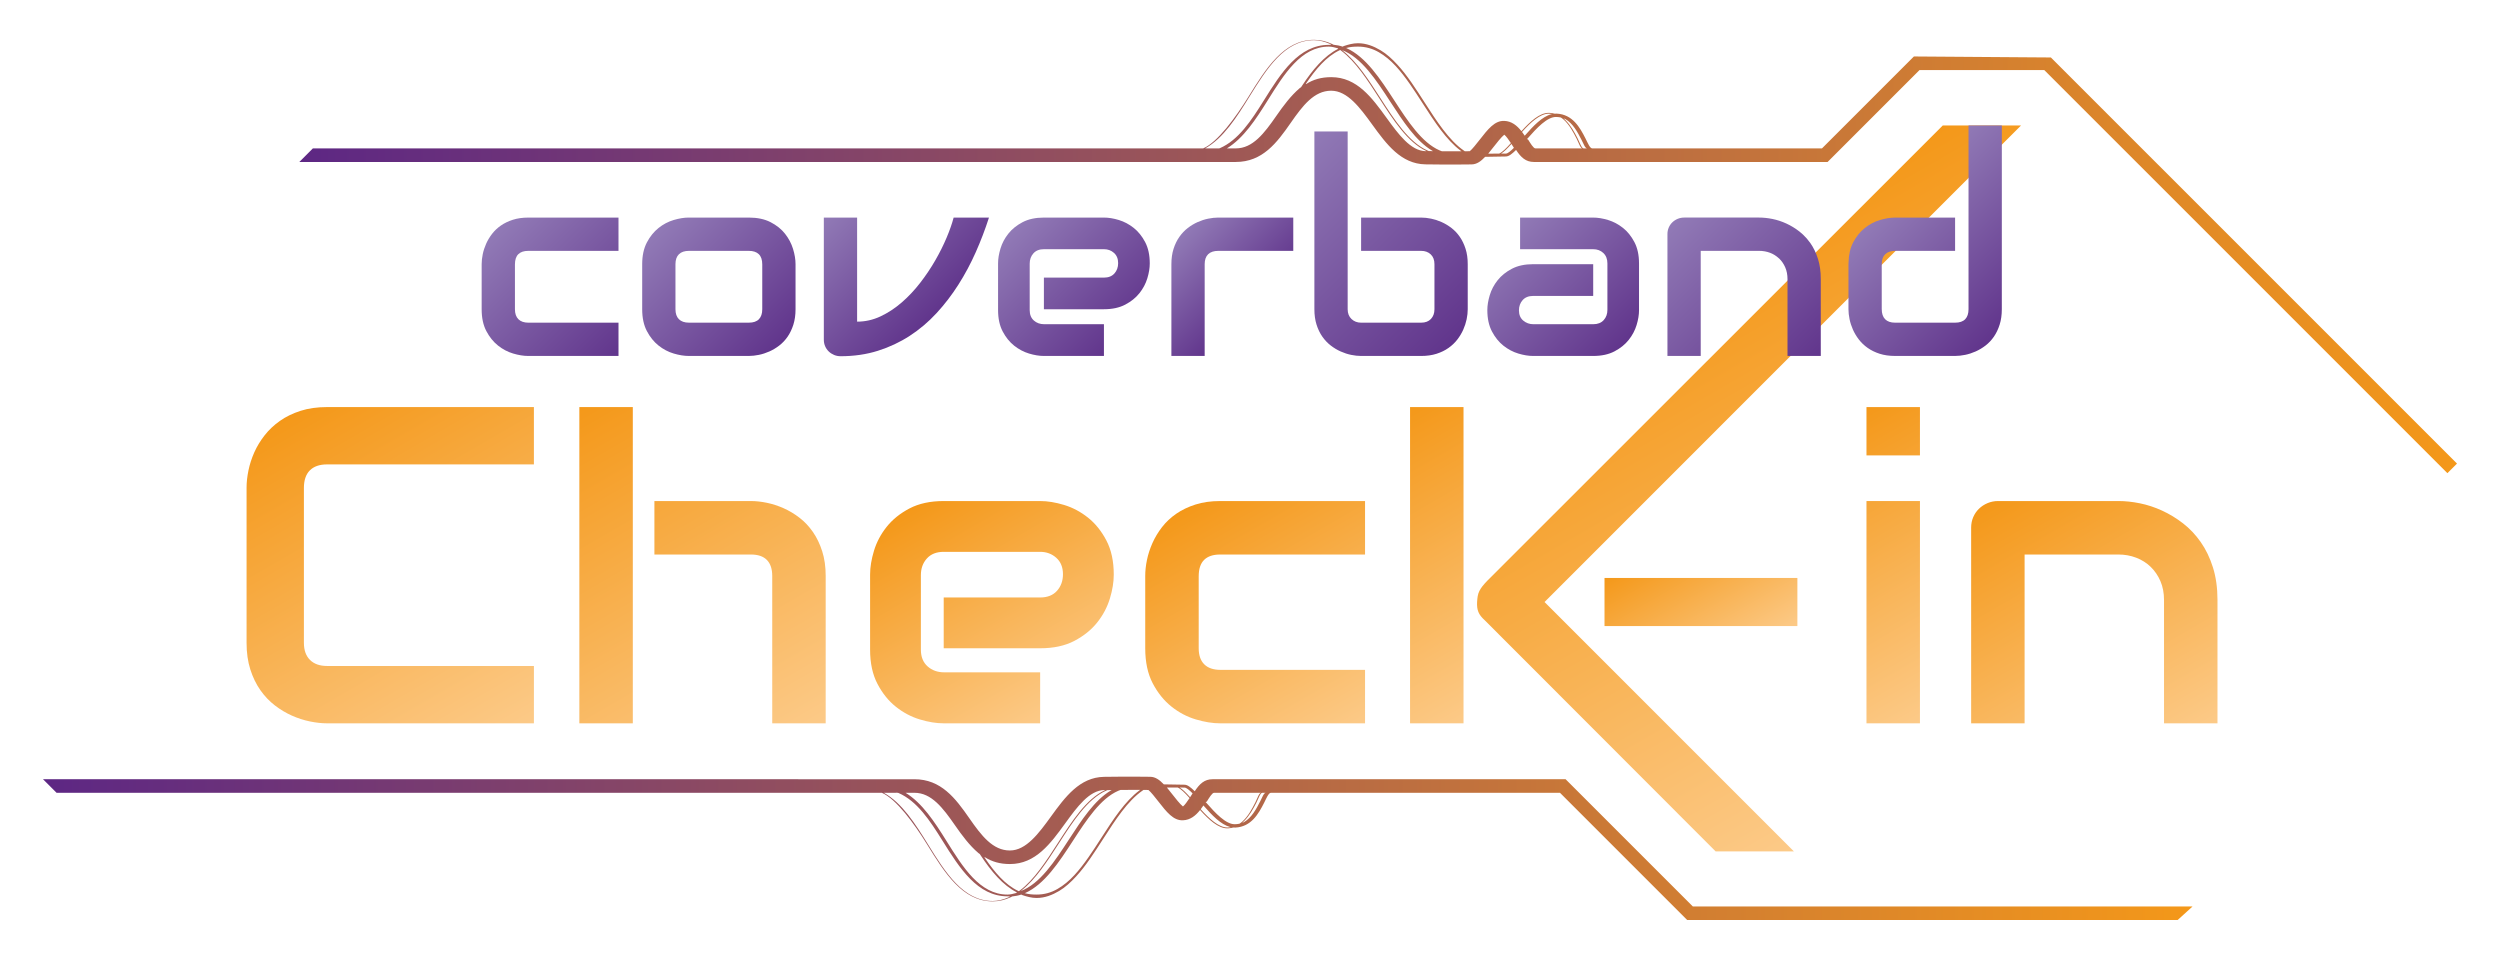 <?xml version="1.0" encoding="utf-8"?>
<!-- Generator: Adobe Illustrator 27.9.3, SVG Export Plug-In . SVG Version: 9.03 Build 53313)  -->
<svg version="1.1" xmlns="http://www.w3.org/2000/svg" xmlns:xlink="http://www.w3.org/1999/xlink" x="0px" y="0px"
	 viewBox="0 0 2899.57 1133.18" style="enable-background:new 0 0 2899.57 1133.18;" xml:space="preserve">
<style type="text/css">
	.st0{display:none;}
	.st1{display:inline;opacity:0.7;}
	.st2{fill:url(#SVGID_1_);}
	.st3{fill:url(#SVGID_00000052811006403062515200000011238635704165050241_);}
	.st4{fill:url(#SVGID_00000060732530616437919480000018188941576365616823_);}
	.st5{fill:url(#SVGID_00000060021235826518645290000002448778984995638159_);}
	.st6{fill:url(#SVGID_00000144311848491707474860000010124587617973642160_);}
	.st7{fill:url(#SVGID_00000167390240501824670530000001684231417464555401_);}
	.st8{fill:url(#SVGID_00000155142568511581667960000001710228346234352049_);}
	.st9{fill:url(#SVGID_00000005986000317284811010000006627457564244691872_);}
	.st10{fill:url(#SVGID_00000031923432903999862700000002055047598953693076_);}
	.st11{fill:url(#SVGID_00000109744133188330123950000004923254460656518290_);}
	.st12{fill:url(#SVGID_00000164477792278785550650000009052656693827476394_);}
	.st13{fill:url(#SVGID_00000027602131036437719310000015762952747038464137_);}
	.st14{fill:url(#SVGID_00000157295131218235682480000015475172605911250581_);}
	.st15{fill:url(#SVGID_00000165940997421925560320000011264406326300993689_);}
	.st16{fill:url(#SVGID_00000170236353725227032120000007667527609756855981_);}
	.st17{fill:url(#SVGID_00000111901647709613550250000012062169769985737360_);}
	.st18{fill:url(#SVGID_00000163768153998472863770000009351024329259905461_);}
	.st19{fill:url(#SVGID_00000008868053550236032920000005723798576761119366_);}
	.st20{fill:url(#SVGID_00000091713790648546346780000005565081815904829580_);}
	.st21{fill:url(#SVGID_00000109713067386551856290000016651713757883523997_);}
	.st22{fill:url(#SVGID_00000015314488616706174440000008598805655645474196_);}
	.st23{fill:url(#SVGID_00000168091507156432088900000013169804246881622921_);}
	.st24{fill:url(#SVGID_00000000218066032625357280000016965678720775420591_);}
	.st25{fill:url(#SVGID_00000178177608103692998080000017927526188526184634_);}
	.st26{fill:url(#SVGID_00000018225590069642721390000004483367419661824400_);}
	.st27{fill:url(#SVGID_00000047771408324668339360000002920594575386472073_);}
	.st28{fill:url(#SVGID_00000152960999705475608820000003020913041085911460_);}
	.st29{fill:url(#SVGID_00000015356193610316821650000013834701021995887033_);}
	.st30{fill:url(#SVGID_00000049922228038877929550000013382976596549114247_);}
</style>
<g id="pijlen" class="st0">
	<g class="st1">
		<linearGradient id="SVGID_1_" gradientUnits="userSpaceOnUse" x1="2977.928" y1="632.026" x2="-168.159" y2="359.678">
			<stop  offset="0" style="stop-color:#917AB6;stop-opacity:0.6"/>
			<stop  offset="1" style="stop-color:#61358C;stop-opacity:0.7"/>
		</linearGradient>
		<path class="st2" d="M2189.07,202.04l-109-0.01L1612.8,669.1c-5.64,5.95-8.49,9.45-10.87,14.13c-2.39,4.68-2.78,9.95-3.15,15.29
			c-0.58,11.45,2.11,17.64,10.5,25.26l165.62,165.8l108.79-0.01l-191.04-191.06L2189.07,202.04z"/>
	</g>
	<g class="st1">
		
			<linearGradient id="SVGID_00000042002262714084076790000004936437276927245987_" gradientUnits="userSpaceOnUse" x1="2975.643" y1="658.423" x2="-170.444" y2="386.076">
			<stop  offset="0" style="stop-color:#917AB6;stop-opacity:0.6"/>
			<stop  offset="1" style="stop-color:#61358C;stop-opacity:0.7"/>
		</linearGradient>
		<path style="fill:url(#SVGID_00000042002262714084076790000004936437276927245987_);" d="M1916.14,202.03
			c0,0-127.47,2.98-133.85,2.99l-458.75,458.55c-6.77,7.13-10.19,11.34-13.04,16.95c-2.87,5.61-3.33,11.94-3.78,18.35
			c-0.69,13.74,2.53,21.16,12.6,30.32l164.61,164.79c4.62-2.66,10.16-4.38,16.93-4.38l109.21-0.01l-190.71-190.72L1916.14,202.03z"
			/>
	</g>
	<g class="st1">
		
			<linearGradient id="SVGID_00000108991848807174863260000009148676158334359993_" gradientUnits="userSpaceOnUse" x1="2973.985" y1="677.569" x2="-172.102" y2="405.221">
			<stop  offset="0" style="stop-color:#917AB6;stop-opacity:0.6"/>
			<stop  offset="1" style="stop-color:#61358C;stop-opacity:0.7"/>
		</linearGradient>
		<path style="fill:url(#SVGID_00000108991848807174863260000009148676158334359993_);" d="M1654.3,127.93
			c-5.35-5.1-10.74-8.54-15.84-8.54h-0.13c-11.45,0-20.86,10.52-35.25,31.25c0,0,0,0,0,0c-15.07,21.69-35.71,51.39-75.36,51.39
			h-104.6l-455.1,454.9c-8.13,8.56-12.22,13.61-15.65,20.34c-3.44,6.74-4,14.33-4.54,22.02c-0.83,16.49,3.03,25.39,15.12,36.38
			l153.76,153.93h38.33c39.65,0,60.29,29.7,75.36,51.39c14.4,20.72,23.8,31.25,35.26,31.25h0.13c11.85,0,25.32-18.59,36.14-33.52
			c2.77-3.82,5.66-7.8,8.71-11.78L1083,699.28L1654.3,127.93z"/>
	</g>
	<g class="st1">
		
			<linearGradient id="SVGID_00000083056400385805155570000013289370950014809746_" gradientUnits="userSpaceOnUse" x1="2970.061" y1="722.893" x2="-176.025" y2="450.545">
			<stop  offset="0" style="stop-color:#917AB6;stop-opacity:0.6"/>
			<stop  offset="1" style="stop-color:#61358C;stop-opacity:0.7"/>
		</linearGradient>
		<path style="fill:url(#SVGID_00000083056400385805155570000013289370950014809746_);" d="M1172.31,202.02H983.75L536.62,648.95
			c-9.75,10.27-14.67,16.34-18.78,24.41c-4.13,8.08-4.8,17.19-5.45,26.42c-1,19.78,3.64,30.47,18.15,43.66l145.99,146.15h187.86
			L674.6,699.79L1172.31,202.02z"/>
	</g>
	<g class="st1">
		
			<linearGradient id="SVGID_00000141443884667000218370000001922157506331672764_" gradientUnits="userSpaceOnUse" x1="2977.145" y1="641.063" x2="-168.942" y2="368.715">
			<stop  offset="0" style="stop-color:#917AB6;stop-opacity:0.6"/>
			<stop  offset="1" style="stop-color:#61358C;stop-opacity:0.7"/>
		</linearGradient>
		<path style="fill:url(#SVGID_00000141443884667000218370000001922157506331672764_);" d="M2546.07,181.92l-36.31-36.31
			l-320.77,320.68h-0.13l-86.73,86.83l-125.26,125.21c-0.88,0.93-1.66,1.77-2.35,2.55c-5.59,5.08-7.38,9.21-7,16.84
			c0,0.04,0.01,0.08,0.01,0.11c0,0.04-0.01,0.08-0.01,0.11c-0.38,7.63,1.4,11.75,6.99,16.84c0.7,0.78,1.47,1.62,2.35,2.55
			l125.27,125.21l86.73,86.82h0.13l107.86,107.81h72.67l-339.31-339.34L2546.07,181.92z"/>
	</g>
	<g class="st1">
		
			<linearGradient id="SVGID_00000072240048773245975210000005812508003335963020_" gradientUnits="userSpaceOnUse" x1="2975.154" y1="664.067" x2="-170.933" y2="391.719">
			<stop  offset="0" style="stop-color:#917AB6;stop-opacity:0.6"/>
			<stop  offset="1" style="stop-color:#61358C;stop-opacity:0.7"/>
		</linearGradient>
		<path style="fill:url(#SVGID_00000072240048773245975210000005812508003335963020_);" d="M2601.43,237.28l-29.05-29.05
			L2267.94,512.6h-0.11l-69.39,69.46l-100.21,100.16c-0.71,0.74-1.32,1.41-1.88,2.04c-4.47,4.07-5.9,7.37-5.6,13.47
			c0,0.03,0,0.06,0.01,0.09c0,0.03,0,0.06-0.01,0.09c-0.31,6.1,1.12,9.4,5.6,13.47c0.56,0.63,1.18,1.29,1.88,2.04l100.21,100.17
			l69.38,69.46h0.11l154.19,154.12h58.1l-339.31-339.34L2601.43,237.28z"/>
	</g>
	<g class="st1">
		
			<linearGradient id="SVGID_00000000202410442716648430000017823854997520894596_" gradientUnits="userSpaceOnUse" x1="2972.718" y1="682.415" x2="-190.293" y2="408.603">
			<stop  offset="0" style="stop-color:#917AB6;stop-opacity:0.6"/>
			<stop  offset="1" style="stop-color:#61358C;stop-opacity:0.7"/>
		</linearGradient>
		<path style="fill:url(#SVGID_00000000202410442716648430000017823854997520894596_);" d="M2645.62,281.58l-23.24-23.24
			l-291.35,291.3h-0.09l-55.51,55.57l-80.17,80.13c-0.57,0.6-1.06,1.13-1.51,1.63c-3.58,3.25-4.72,5.89-4.48,10.78
			c0,0.02,0,0.05,0.01,0.07c0,0.02,0,0.05-0.01,0.07c-0.25,4.88,0.9,7.52,4.48,10.78c0.45,0.5,0.94,1.04,1.51,1.63l80.17,80.13
			l55.51,55.57h0.09l191.22,191.16h46.48l-339.32-339.34L2645.62,281.58z"/>
	</g>
	<g class="st1">
		
			<linearGradient id="SVGID_00000060026485389390078650000005895974224425811391_" gradientUnits="userSpaceOnUse" x1="2958.865" y1="695.528" x2="-187.222" y2="423.18">
			<stop  offset="0" style="stop-color:#917AB6;stop-opacity:0.6"/>
			<stop  offset="1" style="stop-color:#61358C;stop-opacity:0.7"/>
		</linearGradient>
		<path style="fill:url(#SVGID_00000060026485389390078650000005895974224425811391_);" d="M2378.32,579.28h-0.07l-44.41,44.46
			l-64.13,64.1c-0.45,0.48-0.85,0.9-1.2,1.3c-2.86,2.6-3.78,4.71-3.58,8.62c0,0.02,0,0.04,0,0.06c0,0.02,0,0.04,0,0.06
			c-0.2,3.91,0.72,6.02,3.58,8.62c0.36,0.4,0.75,0.83,1.2,1.3l64.14,64.11l44.4,44.45h0.07l220.84,220.8l37.16-0.02l-339.3-339.32
			l382.27-382.29l-18.59-18.59L2378.32,579.28z"/>
	</g>
	<g class="st1">
		
			<linearGradient id="SVGID_00000089566385976860150760000017067091503199565233_" gradientUnits="userSpaceOnUse" x1="2966.099" y1="768.664" x2="-179.988" y2="496.317">
			<stop  offset="0" style="stop-color:#917AB6;stop-opacity:0.6"/>
			<stop  offset="1" style="stop-color:#61358C;stop-opacity:0.7"/>
		</linearGradient>
		<path style="fill:url(#SVGID_00000089566385976860150760000017067091503199565233_);" d="M125.33,889.59h225.39L160.66,699.52
			L658.1,202.02H431.78L-4.9,638.52c-11.7,12.33-17.6,19.6-22.54,29.29c-4.96,9.7-5.76,20.63-6.54,31.71
			c-1.2,23.74,4.37,36.57,21.77,52.39L125.33,889.59z"/>
	</g>
</g>
<g id="Lijnen">
	<g>
		<g>
			
				<linearGradient id="SVGID_00000013163062733290796950000006582157381021365930_" gradientUnits="userSpaceOnUse" x1="2542.997" y1="983.923" x2="49.885" y2="983.923">
				<stop  offset="0" style="stop-color:#F49819"/>
				<stop  offset="1" style="stop-color:#5D2784"/>
			</linearGradient>
			<path style="fill:url(#SVGID_00000013163062733290796950000006582157381021365930_);" d="M1022.78,919.5
				c16.65,7.13,37.39,35.42,52.65,60.12c20.15,32.63,40.98,65.81,75.88,65.81c0.07,0,0.15,0,0.21,0c7.47,0,14.36-1.81,20.8-4.84
				c0.55-0.26,1.09-0.58,1.64-0.87c3.63-0.38,7.12-1.02,10.47-2.16c0.25-0.08-0.19,0.08,0.06-0.01c0.31,0.1,1.3,0.65,1.61,0.74
				c5.02,1.64,10.36,3.2,16.08,3.2c0.07,0,0.15,0,0.22,0c9.55,0,18.16-3.47,26.08-8.15c7.03-4.15,13.52-10.16,19.63-16.79
				c11.41-12.37,21.52-28.25,31.48-43.72c13.92-21.62,28.21-43.89,45.54-55.86c0.36-0.25,0.72-0.53,1.09-0.77
				c1.93,0.02,3.85,0.02,5.74,0.04c2.76,2.12,7.86,8.63,11.34,13.08c9.83,12.57,17.56,22.55,28.71,22.08
				c8.57-0.32,14.69-5.34,19.88-11.89c0.09,0.1,0.18,0.2,0.28,0.31c10.02,11.01,20.78,20.93,31.35,20.93c0.3,0,0.6-0.01,0.9-0.02
				c1.23-0.07,2.41-0.21,3.55-0.41c0.8-0.15,1.58-0.33,2.34-0.54c0.85,0.07,1.71,0.1,2.56,0.06c18.39-1,26.69-15.76,33.36-28.88
				c2.51-4.97,5.09-11.46,7.78-11.46l290.16-0.02h45.13l131.85,131.85l15.74,15.74h22.26h546.55l17.29-15.74h-579.59l-131.85-131.85
				l-15.74-15.74l-409.42,0.02c-9.42,0-15.05,5.32-20.7,13.94c-4.56-4.42-8.25-7.57-11.89-7.58c-9.15-0.04-17.08-0.41-23.99-0.41
				c-4.96-5.23-9.75-8.68-15.69-8.78c-23.7-0.4-53.36,0.06-53.65,0.06c-28.23,0.5-45.15,23.44-61.53,46.03
				c-14.15,19.53-28.79,39.38-47.62,39.38c-0.04,0-0.09,0-0.13,0c-19.7,0-32.91-17.2-46.89-37.33
				c-16.09-23.16-32.73-45.3-63.72-45.3H49.88l15.74,15.74H1022.78z M1464.04,919.5h4.02c-2.2,0-4.22,5.54-6.44,9.9v0
				c-4.79,9.42-10.05,19-18.69,24.05c-0.7,0.41-1.43,0.58-2.18,0.88c0.76-0.63,1.5-1.36,2.2-2.06c6.2-6.11,10.48-13.94,14.25-21.34
				C1459.53,926.35,1461.72,919.5,1464.04,919.5z M1399.85,929.41c2.44-3.85,6.01-9.91,8.22-9.91h54.53
				c-2.25,0-4.34,6.64-6.56,11.02c-4,7.86-8.6,16.58-15.45,22.63c-0.95,0.85-1.95,1.48-2.99,2.19h0c-0.34,0.09-0.68,0.1-1.03,0.18
				c-1.28,0.3-2.62,0.33-4.03,0.41c-10.5,0.58-23.17-13.14-33.66-25.11c-0.17-0.19-0.34-0.11-0.51-0.31
				C1398.87,929.75,1399.36,930.18,1399.85,929.41z M1395.76,934.18c0.19,0.21,0.37,0.42,0.55,0.63
				c9.42,10.73,19.63,21.53,30.34,24.34c0.28,0.07,0.55,0.13,0.84,0.19c-0.24,0.04-0.49,0.09-0.73,0.13
				c-0.78,0.11-1.59,0.2-2.41,0.24c-0.27,0.01-0.52,0.02-0.79,0.02c-10.06,0-20.96-10.18-30.67-20.86c-0.09-0.1-0.17-0.2-0.26-0.29
				C1393.7,937.17,1394.75,935.7,1395.76,934.18z M1373.78,913.45c2.16,0.01,5.59,2.85,9.41,6.72c-0.13,0.21-0.26,0.4-0.38,0.61v0
				c-0.71,1.12-1.55,2.46-2.47,3.87c-0.15-0.17-0.31-0.35-0.46-0.51c-4.27-4.73-8.17-8.63-11.6-10.71
				C1370.05,913.44,1371.89,913.44,1373.78,913.45z M1366.01,913.42c3.63,1.58,8.18,6.12,13.12,11.6c0.18,0.2,0.36,0.42,0.55,0.62
				c-2.6,3.94-5.6,8.18-7.66,9.74c-3.37-2.65-9-9.84-12.54-14.37c-2.14-2.75-4.15-5.29-6.09-7.62
				C1357.28,913.4,1361.5,913.41,1366.01,913.42z M1299.71,916.16c6.82-0.06,14.79-0.07,22.72-0.03c-0.3,0.21-0.59,0.41-0.88,0.63
				c-16.83,12.51-30.68,34-44.17,54.97c-9.89,15.36-19.94,30.98-31.2,43.2c-6.13,6.65-12.61,12.02-19.62,16.08
				c-7.4,4.28-15.4,6.54-24.17,6.54c-0.07,0-0.14,0-0.21,0c-4.59,0-8.94-0.34-13.08-1.49c-0.25-0.07-0.5-0.03-0.75-0.1
				c0.2-0.08,0.41-0.08,0.61-0.17c22.52-10.07,39.23-35.65,55.49-60.66c15.72-24.18,31.89-48.98,52.62-57.98
				C1297.94,916.77,1298.82,916.48,1299.71,916.16z M1284.47,916.41c1.34-0.03,3-0.06,4.94-0.08c-0.35,0.2-0.7,0.33-1.05,0.54
				c-18.97,11.31-33.84,34.16-48.34,56.46c-16.62,25.55-33.7,51.81-56.34,60.23c0.39-0.29,0.78-0.57,1.17-0.87
				c16.48-12.91,30.03-33.96,43.3-54.58c16.3-25.33,33.06-51.34,54.83-61.08C1283.48,916.81,1283.98,916.61,1284.47,916.41z
				 M1142.1,994.09c8.21,5.28,17.66,8.05,29.07,8.05c0.08,0,0.17,0,0.25,0c29.74,0,47.18-23.92,64.05-47.2
				c13.71-18.92,27.89-38.35,45.43-38.66c0.03,0,0.31,0.1,0.76,0.09c-0.05,0.02-0.11,0.1-0.17,0.13
				c-21.67,10.18-38.28,36-54.45,61.12c-13.58,21.08-27.45,42.65-44.36,55.33c-0.32,0.24-0.64,0.45-0.95,0.68v0
				c-0.27-0.12-0.55-0.22-0.82-0.34c-15.2-7.21-27.44-21.73-38.65-38.26c-0.16-0.23-0.31-0.46-0.46-0.69
				C1141.91,994.4,1142.01,994.02,1142.1,994.09z M1060.59,919.5c19.78,0,33.01,17.5,47.02,37.66
				c8.29,11.93,16.73,23.29,27.18,32.25c0.51,0.44,1.05,0.68,1.57,1.1c0.43,0.67,0.85,1.26,1.28,1.92
				c11.81,17.92,25.49,34.46,41.83,42.6c0.09,0.04-0.92,0.64-0.83,0.68c-3.32,0.82-6.47,1.85-10.03,1.85c-0.07,0-0.13,0-0.2,0
				c-31.85,0-51.59-31.61-70.67-62.19c-13.88-22.24-28.11-44.05-47.45-55.86H1060.59z M1038.07,919.5c1.06,0,3.05-0.21,4.09,0.25
				c21.51,9.42,36.06,31.43,51.12,55.57c19.76,31.68,40.41,64.27,75.33,64.27c0.07,0,1.22,0.06,1.29,0.06c0.69,0,0.69,0.04,1.37,0
				c0.3-0.01-1.03,0.89-1.71,1.18v0c-5.65,2.35-11.78,4.17-18.19,4.17c-34.12,0-54.85-32.96-74.83-65.32
				c-14.95-24.21-30.29-48.37-51.46-60.17H1038.07z"/>
		</g>
	</g>
	<g>
		<g>
			
				<linearGradient id="SVGID_00000092455025497187199230000006099616809255071874_" gradientUnits="userSpaceOnUse" x1="2849.68" y1="297.499" x2="347.178" y2="297.499">
				<stop  offset="0" style="stop-color:#F49819"/>
				<stop  offset="1" style="stop-color:#5D2784"/>
			</linearGradient>
			<path style="fill:url(#SVGID_00000092455025497187199230000006099616809255071874_);" d="M1496.99,142.55
				c13.98-20.13,27.19-37.33,46.89-37.33c0.04,0,0.09,0,0.13,0c18.83,0,33.46,19.84,47.62,39.38c16.38,22.59,33.3,45.53,61.53,46.03
				c0.29,0.01,29.95,0.46,53.65,0.06c5.94-0.09,10.74-3.55,15.69-8.78c6.91,0,14.83-0.37,23.99-0.41c3.64-0.02,7.33-3.17,11.89-7.58
				c5.64,8.62,11.28,13.94,20.7,13.94l138.41,0.01l176.7,0.01l25.49,0l92.38-92.38l0,0l14.26-14.26h144.67
				c90.41,90.41,321.42,321.42,467.57,467.57l11.13-11.13c-140.49-140.49-466.54-466.54-471.02-471.02l-22.42-0.16l-136.45-1
				l-15.78,15.78l0,0l-90.86,90.86l-3.23,0l-191.26-0.01l-71.96-0.01c-2.69,0-5.26-6.49-7.78-11.46
				c-6.67-13.11-14.97-27.88-33.36-28.88c-0.85-0.04-1.71-0.01-2.56,0.06c-0.76-0.21-1.54-0.39-2.34-0.54
				c-1.14-0.2-2.32-0.34-3.55-0.41c-0.31-0.02-0.6-0.02-0.9-0.02c-10.57,0-21.33,9.92-31.35,20.93c-0.1,0.1-0.18,0.2-0.28,0.31
				c-5.2-6.56-11.31-11.57-19.88-11.89c-11.15-0.47-18.87,9.52-28.71,22.08c-3.48,4.45-8.58,10.96-11.34,13.08
				c-1.89,0.03-3.81,0.03-5.74,0.04c-0.37-0.24-0.73-0.52-1.09-0.77c-17.34-11.97-31.63-34.24-45.54-55.86
				c-9.96-15.47-20.07-31.35-31.48-43.72c-6.11-6.63-12.6-12.64-19.63-16.79c-7.92-4.68-16.53-8.15-26.08-8.15
				c-0.08,0-0.15,0-0.22,0c-5.72,0-11.06,1.56-16.08,3.2c-0.31,0.1-1.3,0.64-1.61,0.74c-0.26-0.09,0.19,0.07-0.06-0.01
				c-3.35-1.15-6.84-1.79-10.47-2.16c-0.54-0.28-1.08-0.61-1.64-0.87c-6.44-3.03-13.33-4.84-20.8-4.84c-0.07,0-0.14,0-0.21,0
				c-34.89,0-55.72,33.17-75.88,65.81c-15.26,24.7-36,52.98-52.65,60.12H362.87l-15.69,15.74h1086.09
				C1464.26,187.85,1480.9,165.71,1496.99,142.55z M1815.6,138.15c8.64,5.06,13.9,14.63,18.69,24.05v0c2.22,4.37,4.24,9.9,6.44,9.9
				h-4.02c-2.32,0-4.5-6.84-6.84-11.44c-3.76-7.4-8.05-15.23-14.25-21.34c-0.7-0.7-1.44-1.42-2.2-2.06
				C1814.17,137.57,1814.9,137.74,1815.6,138.15z M1805.22,135.68c1.41,0.08,2.75,0.11,4.03,0.41c0.34,0.08,0.69,0.09,1.03,0.18h0
				c1.04,0.72,2.04,1.34,2.99,2.19c6.85,6.05,11.45,14.77,15.45,22.63c2.23,4.38,4.31,11.02,6.56,11.02h-54.53
				c-2.21,0-5.78-6.06-8.22-9.91c-0.49-0.77-0.98-0.33-1.47-1.11c0.17-0.2,0.34-0.11,0.51-0.31
				C1782.05,148.82,1794.72,135.09,1805.22,135.68z M1765.56,152.73c9.71-10.68,20.61-20.86,30.67-20.86c0.27,0,0.52,0.01,0.79,0.02
				c0.82,0.05,1.63,0.13,2.41,0.24c0.25,0.04,0.49,0.09,0.73,0.13c-0.28,0.06-0.56,0.11-0.84,0.19
				c-10.71,2.81-20.92,13.6-30.34,24.34c-0.18,0.21-0.36,0.42-0.55,0.63c-1.01-1.52-2.06-2.99-3.14-4.41
				C1765.39,152.93,1765.47,152.83,1765.56,152.73z M1753.01,166.96c0.92,1.41,1.76,2.75,2.47,3.87v0c0.13,0.21,0.25,0.4,0.38,0.61
				c-3.82,3.87-7.24,6.72-9.41,6.72c-1.89,0.01-3.73,0.02-5.51,0.02c3.43-2.08,7.33-5.98,11.6-10.71
				C1752.7,167.31,1752.86,167.12,1753.01,166.96z M1732.17,170.59c3.53-4.53,9.17-11.71,12.54-14.37c2.05,1.55,5.06,5.8,7.66,9.74
				c-0.19,0.2-0.37,0.42-0.55,0.62c-4.94,5.49-9.49,10.02-13.12,11.6c-4.51,0.02-8.73,0.02-12.61,0.02
				C1728.02,175.89,1730.02,173.34,1732.17,170.59z M1561.77,55.55c4.14-1.15,8.49-1.49,13.08-1.49c0.07,0,0.14,0,0.21,0
				c8.77,0,16.77,2.27,24.17,6.54c7.01,4.06,13.49,9.43,19.62,16.08c11.25,12.22,21.3,27.84,31.2,43.2
				c13.5,20.97,27.34,42.46,44.17,54.97c0.3,0.22,0.59,0.42,0.88,0.63c-7.93,0.05-15.9,0.03-22.72-0.03
				c-0.88-0.32-1.76-0.61-2.63-0.99c-20.73-9-36.9-33.8-52.62-57.98c-16.27-25.01-32.97-50.59-55.49-60.66
				c-0.2-0.09-0.41-0.09-0.61-0.17C1561.28,55.58,1561.52,55.62,1561.77,55.55z M1612.71,118.29c14.5,22.3,29.37,45.15,48.34,56.46
				c0.35,0.21,0.69,0.34,1.05,0.54c-1.94-0.02-3.61-0.06-4.94-0.08c-0.5-0.2-0.99-0.4-1.48-0.62
				c-21.77-9.74-38.53-35.75-54.83-61.08c-13.27-20.62-26.83-41.67-43.3-54.58c-0.39-0.3-0.78-0.58-1.17-0.87
				C1579,66.48,1596.09,92.74,1612.71,118.29z M1554.42,57.99L1554.42,57.99c0.32,0.23,0.64,0.44,0.95,0.68
				c16.91,12.69,30.79,34.25,44.36,55.33c16.18,25.13,32.78,50.94,54.45,61.12c0.06,0.03,0.11,0.11,0.17,0.13
				c-0.46-0.02-0.73,0.09-0.76,0.09c-17.54-0.31-31.72-19.74-45.43-38.66c-16.87-23.28-34.32-47.2-64.05-47.2c-0.08,0-0.17,0-0.25,0
				c-11.41,0-20.87,2.77-29.07,8.05c-0.1,0.07-0.19-0.31-0.29-0.25c0.15-0.23,0.3-0.46,0.46-0.69
				c11.2-16.54,23.45-31.05,38.65-38.26C1553.87,58.2,1554.15,58.11,1554.42,57.99z M1410.75,172.11h-12.98
				c21.16-11.81,36.51-35.96,51.46-60.17c19.98-32.36,40.71-65.32,74.83-65.32c6.42,0,12.55,1.82,18.19,4.17v0
				c0.68,0.28,2.01,1.19,1.71,1.18c-0.68-0.04-0.68,0-1.37,0c-0.08,0-1.22,0.06-1.29,0.06c-34.93,0-55.57,32.59-75.33,64.27
				c-15.06,24.14-29.61,46.15-51.12,55.57C1413.8,172.32,1411.82,172.11,1410.75,172.11z M1470.42,116.25
				c19.08-30.58,38.82-62.19,70.67-62.19c0.07,0,0.13,0,0.2,0c3.57,0,6.72,1.02,10.03,1.85c-0.09,0.04,0.92,0.63,0.83,0.68
				c-16.34,8.14-30.02,24.67-41.83,42.6c-0.43,0.66-0.86,1.26-1.28,1.92c-0.52,0.42-1.06,0.66-1.57,1.1
				c-10.46,8.96-18.89,20.32-27.18,32.25c-14,20.17-27.24,37.66-47.02,37.66h-10.3C1442.31,160.3,1456.54,138.5,1470.42,116.25z"/>
		</g>
	</g>
</g>
<g id="Coverband_Check-in">
	<g>
		<g>
			
				<linearGradient id="SVGID_00000158005872347390123270000013703576932963991184_" gradientUnits="userSpaceOnUse" x1="362.192" y1="466.138" x2="587.88" y2="857.041">
				<stop  offset="0" style="stop-color:#F49819"/>
				<stop  offset="1" style="stop-color:#FCCA88"/>
			</linearGradient>
			<path style="fill:url(#SVGID_00000158005872347390123270000013703576932963991184_);" d="M619.25,838.93H379.33
				c-6.14,0-12.74-0.72-19.82-2.17c-7.08-1.45-14.07-3.71-20.98-6.78c-6.91-3.07-13.52-7.03-19.82-11.89
				c-6.31-4.86-11.89-10.74-16.75-17.65c-4.86-6.91-8.74-14.92-11.64-24.04c-2.9-9.12-4.34-19.39-4.34-30.82V565.5
				c0-6.14,0.72-12.74,2.17-19.82c1.45-7.07,3.71-14.07,6.77-20.98c3.07-6.91,7.07-13.51,12.02-19.82
				c4.94-6.31,10.87-11.9,17.78-16.76c6.91-4.86,14.88-8.73,23.91-11.64c9.04-2.9,19.27-4.35,30.69-4.35h239.92v66.5H379.33
				c-8.69,0-15.34,2.3-19.95,6.91c-4.61,4.61-6.91,11.43-6.91,20.46v179.55c0,8.53,2.34,15.14,7.04,19.82
				c4.69,4.69,11.29,7.04,19.82,7.04h239.92V838.93z"/>
			
				<linearGradient id="SVGID_00000075152319312731644620000012185886752252562084_" gradientUnits="userSpaceOnUse" x1="662.874" y1="477.385" x2="893.123" y2="876.188">
				<stop  offset="0" style="stop-color:#F49819"/>
				<stop  offset="1" style="stop-color:#FCCA88"/>
			</linearGradient>
			<path style="fill:url(#SVGID_00000075152319312731644620000012185886752252562084_);" d="M733.96,838.93h-62.01V472.14h62.01
				V838.93z M957.66,838.93h-62V667.94c0-8.11-2.07-14.27-6.2-18.48c-4.14-4.21-10.34-6.32-18.6-6.32H759v-62.01h111.85
				c5.88,0,12.08,0.68,18.6,2.03c6.51,1.35,13,3.46,19.44,6.32c6.44,2.86,12.6,6.56,18.48,11.09c5.88,4.53,11.05,10.02,15.5,16.46
				c4.45,6.44,8.03,13.87,10.73,22.3c2.7,8.43,4.06,17.97,4.06,28.62V838.93z"/>
			
				<linearGradient id="SVGID_00000138543030995500443890000001754348352504574362_" gradientUnits="userSpaceOnUse" x1="1074.426" y1="578.313" x2="1220.268" y2="830.919">
				<stop  offset="0" style="stop-color:#F49819"/>
				<stop  offset="1" style="stop-color:#FCCA88"/>
			</linearGradient>
			<path style="fill:url(#SVGID_00000138543030995500443890000001754348352504574362_);" d="M1291.77,666.51
				c0,8.58-1.51,17.85-4.53,27.78c-3.03,9.94-7.91,19.16-14.67,27.66c-6.76,8.51-15.59,15.62-26.47,21.35
				c-10.89,5.72-24.13,8.58-39.71,8.58h-111.85v-58.9h111.85c8.43,0,14.94-2.59,19.56-7.75c4.61-5.17,6.91-11.57,6.91-19.2
				c0-8.11-2.59-14.47-7.75-19.08c-5.17-4.61-11.41-6.91-18.72-6.91h-111.85c-8.43,0-14.95,2.59-19.56,7.75
				c-4.61,5.17-6.91,11.56-6.91,19.2v86.57c0,8.27,2.58,14.71,7.75,19.31c5.17,4.61,11.56,6.91,19.2,6.91h111.37v59.15h-111.85
				c-8.59,0-17.85-1.51-27.79-4.53c-9.94-3.02-19.16-7.91-27.66-14.67c-8.51-6.76-15.62-15.58-21.34-26.47
				c-5.72-10.89-8.59-24.12-8.59-39.7v-87.05c0-8.59,1.51-17.84,4.53-27.79c3.02-9.93,7.91-19.16,14.67-27.66
				c6.76-8.5,15.58-15.62,26.47-21.34c10.89-5.72,24.13-8.59,39.71-8.59h111.85c8.59,0,17.84,1.52,27.79,4.53
				c9.93,3.02,19.15,7.91,27.66,14.67c8.5,6.76,15.62,15.58,21.34,26.47C1288.91,637.69,1291.77,650.93,1291.77,666.51z"/>
			
				<linearGradient id="SVGID_00000103229818294202475290000009298059917318574479_" gradientUnits="userSpaceOnUse" x1="1396.573" y1="576.917" x2="1556.684" y2="854.237">
				<stop  offset="0" style="stop-color:#F49819"/>
				<stop  offset="1" style="stop-color:#FCCA88"/>
			</linearGradient>
			<path style="fill:url(#SVGID_00000103229818294202475290000009298059917318574479_);" d="M1583.2,838.93h-168.13
				c-8.59,0-17.97-1.51-28.14-4.53c-10.18-3.02-19.6-7.99-28.26-14.9c-8.66-6.91-15.9-15.9-21.7-26.95
				c-5.8-11.05-8.7-24.6-8.7-40.66v-83.95c0-5.88,0.67-12.08,2.03-18.6c1.35-6.52,3.46-13,6.32-19.44
				c2.86-6.44,6.56-12.6,11.09-18.48c4.53-5.88,10.02-11.05,16.46-15.5s13.87-8.03,22.3-10.73c8.43-2.7,17.96-4.06,28.62-4.06
				h168.13v62.01h-168.13c-8.11,0-14.27,2.07-18.48,6.2c-4.21,4.14-6.32,10.49-6.32,19.08v83.47c0,8.11,2.14,14.31,6.44,18.6
				c4.29,4.29,10.57,6.44,18.84,6.44h167.65V838.93z"/>
			
				<linearGradient id="SVGID_00000023260741353518375700000013689825249758577319_" gradientUnits="userSpaceOnUse" x1="1932.767" y1="628.866" x2="2012.856" y2="767.585">
				<stop  offset="0" style="stop-color:#F49819"/>
				<stop  offset="1" style="stop-color:#FCCA88"/>
			</linearGradient>
			<path style="fill:url(#SVGID_00000023260741353518375700000013689825249758577319_);" d="M2084.66,726.13h-223.7v-55.8h223.7
				V726.13z"/>
			
				<linearGradient id="SVGID_00000160887517663926174080000012463121079418415007_" gradientUnits="userSpaceOnUse" x1="2108.636" y1="504.566" x2="2282.961" y2="806.506">
				<stop  offset="0" style="stop-color:#F49819"/>
				<stop  offset="1" style="stop-color:#FCCA88"/>
			</linearGradient>
			<path style="fill:url(#SVGID_00000160887517663926174080000012463121079418415007_);" d="M2226.8,528.19h-62.01v-56.04h62.01
				V528.19z M2226.8,838.93h-62.01v-257.8h62.01V838.93z"/>
			
				<linearGradient id="SVGID_00000116924073787576067670000011749892886010120884_" gradientUnits="userSpaceOnUse" x1="2325.736" y1="571.371" x2="2503.129" y2="878.625">
				<stop  offset="0" style="stop-color:#F49819"/>
				<stop  offset="1" style="stop-color:#FCCA88"/>
			</linearGradient>
			<path style="fill:url(#SVGID_00000116924073787576067670000011749892886010120884_);" d="M2571.89,838.93h-62V695.84
				c0-8.11-1.39-15.38-4.17-21.82c-2.79-6.44-6.56-11.96-11.33-16.58c-4.77-4.61-10.37-8.15-16.82-10.61
				c-6.44-2.46-13.39-3.7-20.87-3.7h-108.51v195.79h-62V611.89c0-4.29,0.8-8.3,2.39-12.04c1.59-3.73,3.81-6.99,6.68-9.78
				c2.86-2.78,6.2-4.96,10.02-6.56c3.81-1.59,7.87-2.39,12.16-2.39h139.75c7.79,0,16.01,0.88,24.68,2.63
				c8.66,1.75,17.25,4.57,25.76,8.47c8.5,3.9,16.61,8.82,24.32,14.79c7.71,5.96,14.55,13.2,20.51,21.7
				c5.96,8.51,10.69,18.33,14.19,29.45c3.49,11.13,5.25,23.69,5.25,37.68V838.93z"/>
			
				<linearGradient id="SVGID_00000173132889816269452170000004289451838887021204_" gradientUnits="userSpaceOnUse" x1="1579.266" y1="504.566" x2="1753.592" y2="806.506">
				<stop  offset="0" style="stop-color:#F49819"/>
				<stop  offset="1" style="stop-color:#FCCA88"/>
			</linearGradient>
			
				<rect x="1635.42" y="472.14" style="fill:url(#SVGID_00000173132889816269452170000004289451838887021204_);" width="62.01" height="366.79"/>
			<g>
				
					<linearGradient id="SVGID_00000087413674889963256010000017800697844312904346_" gradientUnits="userSpaceOnUse" x1="1963.092" y1="313.071" x2="2284.516" y2="869.794">
					<stop  offset="0" style="stop-color:#F49819"/>
					<stop  offset="1" style="stop-color:#FCCA88"/>
				</linearGradient>
				<path style="fill:url(#SVGID_00000087413674889963256010000017800697844312904346_);" d="M2253.26,145.54l-528.4,528.17
					c-4.7,4.95-7.07,7.88-9.06,11.77c-1.99,3.9-2.31,8.29-2.63,12.74c-0.48,9.54,1.75,14.7,8.75,21.05l267.92,268.22h90.8
					L1791.4,698.23l552.63-552.68H2253.26z"/>
			</g>
		</g>
	</g>
	<g>
		<g>
			
				<linearGradient id="SVGID_00000075873351677088916070000012107109762124804229_" gradientUnits="userSpaceOnUse" x1="581.072" y1="260.359" x2="725.457" y2="404.744">
				<stop  offset="0" style="stop-color:#917AB6"/>
				<stop  offset="1" style="stop-color:#61358C"/>
			</linearGradient>
			<path style="fill:url(#SVGID_00000075873351677088916070000012107109762124804229_);" d="M717.36,412.85H612.68
				c-5.35,0-11.19-0.94-17.52-2.82c-6.33-1.88-12.2-4.97-17.59-9.28c-5.4-4.3-9.9-9.9-13.51-16.78c-3.61-6.88-5.42-15.32-5.42-25.31
				v-52.26c0-3.66,0.42-7.52,1.26-11.58c0.84-4.06,2.15-8.09,3.93-12.1c1.78-4.01,4.08-7.84,6.91-11.51
				c2.82-3.66,6.24-6.88,10.24-9.65c4.01-2.77,8.64-5,13.88-6.68c5.25-1.68,11.19-2.52,17.82-2.52h104.67v38.6H612.68
				c-5.05,0-8.88,1.29-11.51,3.86c-2.62,2.58-3.93,6.53-3.93,11.88v51.97c0,5.05,1.34,8.91,4.01,11.58
				c2.67,2.67,6.58,4.01,11.73,4.01h104.38V412.85z"/>
			
				<linearGradient id="SVGID_00000159455081556848408530000015041021439713227923_" gradientUnits="userSpaceOnUse" x1="764.502" y1="263.291" x2="903.151" y2="401.94">
				<stop  offset="0" style="stop-color:#917AB6"/>
				<stop  offset="1" style="stop-color:#61358C"/>
			</linearGradient>
			<path style="fill:url(#SVGID_00000159455081556848408530000015041021439713227923_);" d="M922.69,358.65
				c0,6.63-0.84,12.6-2.52,17.89c-1.69,5.3-3.91,9.95-6.68,13.96c-2.77,4.01-5.99,7.42-9.65,10.24c-3.66,2.82-7.49,5.12-11.51,6.9
				c-4.01,1.78-8.07,3.1-12.18,3.94c-4.11,0.84-7.99,1.26-11.65,1.26h-69.63c-5.35,0-11.19-0.94-17.52-2.82
				c-6.33-1.88-12.2-4.97-17.59-9.28c-5.4-4.3-9.9-9.9-13.51-16.78c-3.61-6.88-5.42-15.32-5.42-25.31v-52.26
				c0-9.9,1.81-18.29,5.42-25.17c3.61-6.88,8.12-12.47,13.51-16.78c5.39-4.31,11.26-7.4,17.59-9.28c6.33-1.88,12.18-2.82,17.52-2.82
				h69.63c9.9,0,18.31,1.78,25.24,5.34c6.92,3.57,12.52,8.04,16.77,13.44s7.35,11.26,9.28,17.59c1.93,6.33,2.9,12.23,2.9,17.67
				V358.65z M884.09,306.69c0-5.35-1.34-9.3-4.01-11.88c-2.67-2.57-6.53-3.86-11.58-3.86h-69.34c-5.15,0-9.06,1.31-11.73,3.93
				c-2.67,2.62-4.01,6.46-4.01,11.51v52.26c0,5.05,1.34,8.91,4.01,11.58c2.67,2.67,6.58,4.01,11.73,4.01h69.34
				c5.24,0,9.15-1.34,11.73-4.01c2.57-2.67,3.86-6.53,3.86-11.58V306.69z"/>
			
				<linearGradient id="SVGID_00000109710830067397041880000013381726163799183782_" gradientUnits="userSpaceOnUse" x1="965.996" y1="241.86" x2="1086.877" y2="362.742">
				<stop  offset="0" style="stop-color:#917AB6"/>
				<stop  offset="1" style="stop-color:#61358C"/>
			</linearGradient>
			<path style="fill:url(#SVGID_00000109710830067397041880000013381726163799183782_);" d="M1147.04,252.35
				c-4.36,13.56-9.46,26.92-15.3,40.09c-5.84,13.17-12.54,25.71-20.12,37.64c-7.57,11.93-16.04,22.97-25.39,33.11
				c-9.36,10.15-19.7,18.91-31.03,26.28c-11.33,7.37-23.66,13.16-36.97,17.37c-13.31,4.21-27.74,6.31-43.28,6.31
				c-2.68,0-5.2-0.49-7.57-1.48c-2.38-0.99-4.46-2.35-6.24-4.08c-1.78-1.73-3.17-3.76-4.16-6.09c-0.99-2.32-1.48-4.82-1.48-7.5
				V252.35h38.6v120.71c9.4,0,18.43-2.03,27.1-6.09c8.66-4.06,16.85-9.43,24.57-16.11c7.72-6.68,14.87-14.28,21.46-22.79
				c6.58-8.51,12.44-17.24,17.59-26.21c5.15-8.96,9.53-17.74,13.14-26.35c3.61-8.61,6.31-16.33,8.09-23.16H1147.04z"/>
			
				<linearGradient id="SVGID_00000060742017697517733100000014943073835398348957_" gradientUnits="userSpaceOnUse" x1="1176.528" y1="263.572" x2="1303.085" y2="390.13">
				<stop  offset="0" style="stop-color:#917AB6"/>
				<stop  offset="1" style="stop-color:#61358C"/>
			</linearGradient>
			<path style="fill:url(#SVGID_00000060742017697517733100000014943073835398348957_);" d="M1333.52,305.5
				c0,5.35-0.94,11.11-2.82,17.3c-1.88,6.19-4.92,11.93-9.13,17.22c-4.21,5.3-9.7,9.72-16.48,13.29
				c-6.78,3.56-15.02,5.35-24.72,5.35h-69.63v-36.67h69.63c5.24,0,9.3-1.61,12.17-4.83c2.87-3.21,4.31-7.2,4.31-11.95
				c0-5.05-1.61-9.01-4.82-11.88c-3.22-2.87-7.1-4.31-11.65-4.31h-69.63c-5.25,0-9.31,1.61-12.18,4.83
				c-2.87,3.22-4.31,7.2-4.31,11.95v53.9c0,5.15,1.61,9.16,4.82,12.03c3.21,2.87,7.2,4.3,11.95,4.3h69.34v36.82h-69.63
				c-5.35,0-11.11-0.94-17.3-2.82c-6.19-1.88-11.93-4.92-17.22-9.13c-5.3-4.21-9.72-9.7-13.29-16.48
				c-3.56-6.78-5.35-15.02-5.35-24.72V305.5c0-5.34,0.94-11.11,2.82-17.3c1.88-6.18,4.92-11.93,9.13-17.22
				c4.2-5.29,9.7-9.72,16.48-13.29c6.78-3.56,15.02-5.34,24.72-5.34h69.63c5.34,0,11.11,0.94,17.3,2.82
				c6.18,1.88,11.92,4.93,17.22,9.13c5.3,4.21,9.72,9.7,13.29,16.48C1331.74,287.56,1333.52,295.8,1333.52,305.5z"/>
			
				<linearGradient id="SVGID_00000070806475454038644350000014695950326050325376_" gradientUnits="userSpaceOnUse" x1="1369.116" y1="272.424" x2="1453.377" y2="356.685">
				<stop  offset="0" style="stop-color:#917AB6"/>
				<stop  offset="1" style="stop-color:#61358C"/>
			</linearGradient>
			<path style="fill:url(#SVGID_00000070806475454038644350000014695950326050325376_);" d="M1499.96,290.95h-86.86
				c-5.25,0-9.2,1.31-11.88,3.93c-2.67,2.62-4.01,6.46-4.01,11.51v106.45h-38.6V306.39c0-6.63,0.84-12.57,2.52-17.82
				c1.68-5.24,3.93-9.87,6.76-13.88c2.82-4.01,6.06-7.43,9.72-10.24c3.66-2.82,7.49-5.12,11.51-6.91c4.01-1.78,8.07-3.09,12.18-3.93
				c4.1-0.84,7.94-1.26,11.51-1.26h87.16V290.95z"/>
			
				<linearGradient id="SVGID_00000116950190567143059930000011083746910144549302_" gradientUnits="userSpaceOnUse" x1="1747.911" y1="267.49" x2="1882.039" y2="401.618">
				<stop  offset="0" style="stop-color:#917AB6"/>
				<stop  offset="1" style="stop-color:#61358C"/>
			</linearGradient>
			<path style="fill:url(#SVGID_00000116950190567143059930000011083746910144549302_);" d="M1900.99,359.69
				c0,5.35-0.94,11.11-2.82,17.3c-1.88,6.19-4.92,11.93-9.13,17.22c-4.21,5.3-9.7,9.72-16.48,13.29
				c-6.78,3.56-15.02,5.35-24.72,5.35h-69.63c-5.35,0-11.11-0.94-17.3-2.82c-6.19-1.88-11.93-4.92-17.22-9.13
				c-5.3-4.21-9.72-9.7-13.29-16.48c-3.56-6.78-5.35-15.02-5.35-24.72c0-5.34,0.94-11.13,2.82-17.37c1.88-6.24,4.92-12,9.13-17.3
				c4.2-5.29,9.7-9.73,16.48-13.29c6.78-3.56,15.02-5.34,24.72-5.34h69.63v36.82h-69.63c-5.25,0-9.31,1.61-12.18,4.83
				c-2.87,3.22-4.31,7.2-4.31,11.95c0,5.05,1.65,8.98,4.97,11.8c3.32,2.82,7.25,4.23,11.81,4.23h69.33c5.25,0,9.31-1.58,12.18-4.75
				c2.87-3.17,4.31-7.13,4.31-11.88v-53.9c0-5.05-1.56-9.05-4.68-12.02c-3.12-2.97-7.05-4.46-11.81-4.46h-84.78v-36.67h84.78
				c5.35,0,11.11,0.94,17.3,2.82c6.18,1.88,11.92,4.93,17.22,9.13c5.3,4.21,9.72,9.7,13.29,16.48c3.56,6.78,5.35,15.02,5.35,24.72
				V359.69z"/>
			
				<linearGradient id="SVGID_00000102504614556893827900000004765906135411664770_" gradientUnits="userSpaceOnUse" x1="1933.806" y1="263.694" x2="2097.389" y2="427.276">
				<stop  offset="0" style="stop-color:#917AB6"/>
				<stop  offset="1" style="stop-color:#61358C"/>
			</linearGradient>
			<path style="fill:url(#SVGID_00000102504614556893827900000004765906135411664770_);" d="M2108.55,300.3
				c-2.18-6.93-5.12-13.04-8.83-18.34c-2.59-3.69-5.46-6.98-8.58-9.9c-1.35-1.27-2.74-2.48-4.19-3.61
				c-4.8-3.71-9.85-6.78-15.14-9.21c-5.3-2.43-10.64-4.18-16.04-5.27c-5.4-1.09-10.52-1.63-15.37-1.63h-87
				c-2.68,0-5.2,0.5-7.57,1.48c-2.38,0.99-4.46,2.35-6.24,4.08c-1.78,1.73-3.17,3.76-4.16,6.09c-0.99,2.33-1.48,4.83-1.48,7.5
				v141.35h10.33h28.27v-27.11v-94.79h67.55c4.65,0,8.98,0.77,12.99,2.3c3.69,1.41,6.88,3.45,9.68,5.99
				c0.25,0.22,0.54,0.38,0.78,0.62c2.97,2.87,5.32,6.31,7.05,10.32c1.73,4.01,2.6,8.54,2.6,13.58v49.75v39.33h38.6v-77.04v-12.05
				C2111.82,315.05,2110.73,307.23,2108.55,300.3z"/>
			
				<linearGradient id="SVGID_00000002357624469505266390000003787640454509380745_" gradientUnits="userSpaceOnUse" x1="1478.896" y1="198.03" x2="1682.73" y2="401.863">
				<stop  offset="0" style="stop-color:#917AB6"/>
				<stop  offset="1" style="stop-color:#61358C"/>
			</linearGradient>
			<path style="fill:url(#SVGID_00000002357624469505266390000003787640454509380745_);" d="M1699.8,288.57
				c-1.68-5.24-3.91-9.87-6.68-13.88c-2.77-4.01-5.99-7.43-9.65-10.24c-3.66-2.82-7.5-5.12-11.51-6.91
				c-4.01-1.78-8.04-3.09-12.1-3.93c-4.06-0.84-7.92-1.26-11.58-1.26h-69.63v38.6h69.63c4.55,0,8.26,1.36,11.14,4.08
				c2.87,2.72,4.3,6.51,4.3,11.36v52.26c0,4.65-1.36,8.41-4.08,11.29c-2.72,2.87-6.51,4.3-11.36,4.3h-69.63
				c-4.46,0-8.16-1.41-11.14-4.23c-2.97-2.82-4.45-6.61-4.45-11.36V229.01v-15.74v-60.8h-38.6v60.8v15.74v129.65
				c0,6.63,0.84,12.6,2.52,17.89c1.68,5.3,3.93,9.95,6.76,13.96c2.82,4.01,6.06,7.42,9.72,10.24c3.66,2.82,7.49,5.12,11.51,6.9
				c4.01,1.78,8.04,3.1,12.1,3.94s7.92,1.26,11.58,1.26h69.63c6.63,0,12.57-0.84,17.82-2.52c5.25-1.68,9.87-3.93,13.88-6.76
				c4.01-2.82,7.42-6.06,10.24-9.72c2.82-3.66,5.12-7.5,6.91-11.51c1.78-4.01,3.09-8.04,3.93-12.1c0.84-4.06,1.26-7.92,1.26-11.58
				v-52.26C1702.33,299.76,1701.49,293.82,1699.8,288.57z"/>
			
				<linearGradient id="SVGID_00000057831473188358819050000003675803097578542208_" gradientUnits="userSpaceOnUse" x1="2197.888" y1="228.968" x2="2336.539" y2="367.618">
				<stop  offset="0" style="stop-color:#917AB6"/>
				<stop  offset="1" style="stop-color:#61358C"/>
			</linearGradient>
			<path style="fill:url(#SVGID_00000057831473188358819050000003675803097578542208_);" d="M2283.15,145.54v23.29v44.43v15.74
				v129.65c0,5.05-1.29,8.91-3.86,11.58c-2.58,2.67-6.48,4.01-11.73,4.01h-69.63c-5.05,0-8.88-1.34-11.51-4.01
				c-2.63-2.67-3.93-6.63-3.93-11.88v-51.97c0-5.05,1.34-8.88,4.01-11.51c2.68-2.62,6.58-3.93,11.73-3.93h69.34v-38.6h-69.63
				c-0.23,0-0.47,0.03-0.7,0.03c-5.16,0.08-10.76,0.99-16.82,2.79c-6.33,1.88-12.2,4.97-17.59,9.28c-5.4,4.3-9.9,9.9-13.51,16.78
				c-3.36,6.4-5.09,14.16-5.32,23.16c-0.02,0.68-0.09,1.31-0.09,2v52.26c0,3.56,0.42,7.4,1.26,11.51c0.84,4.11,2.15,8.16,3.93,12.17
				c1.78,4.01,4.09,7.85,6.91,11.51c2.82,3.66,6.24,6.9,10.25,9.72c4.01,2.82,8.63,5.07,13.88,6.76c5.25,1.68,11.19,2.52,17.82,2.52
				h69.63c3.66,0,7.54-0.42,11.65-1.26s8.17-2.15,12.18-3.94c4.01-1.78,7.85-4.08,11.51-6.9c3.66-2.82,6.88-6.24,9.65-10.24
				c2.77-4.01,4.99-8.66,6.68-13.96c1.68-5.29,2.52-11.26,2.52-17.89V229.01v-15.74v-44.43v-23.29H2283.15z"/>
		</g>
	</g>
</g>
</svg>
